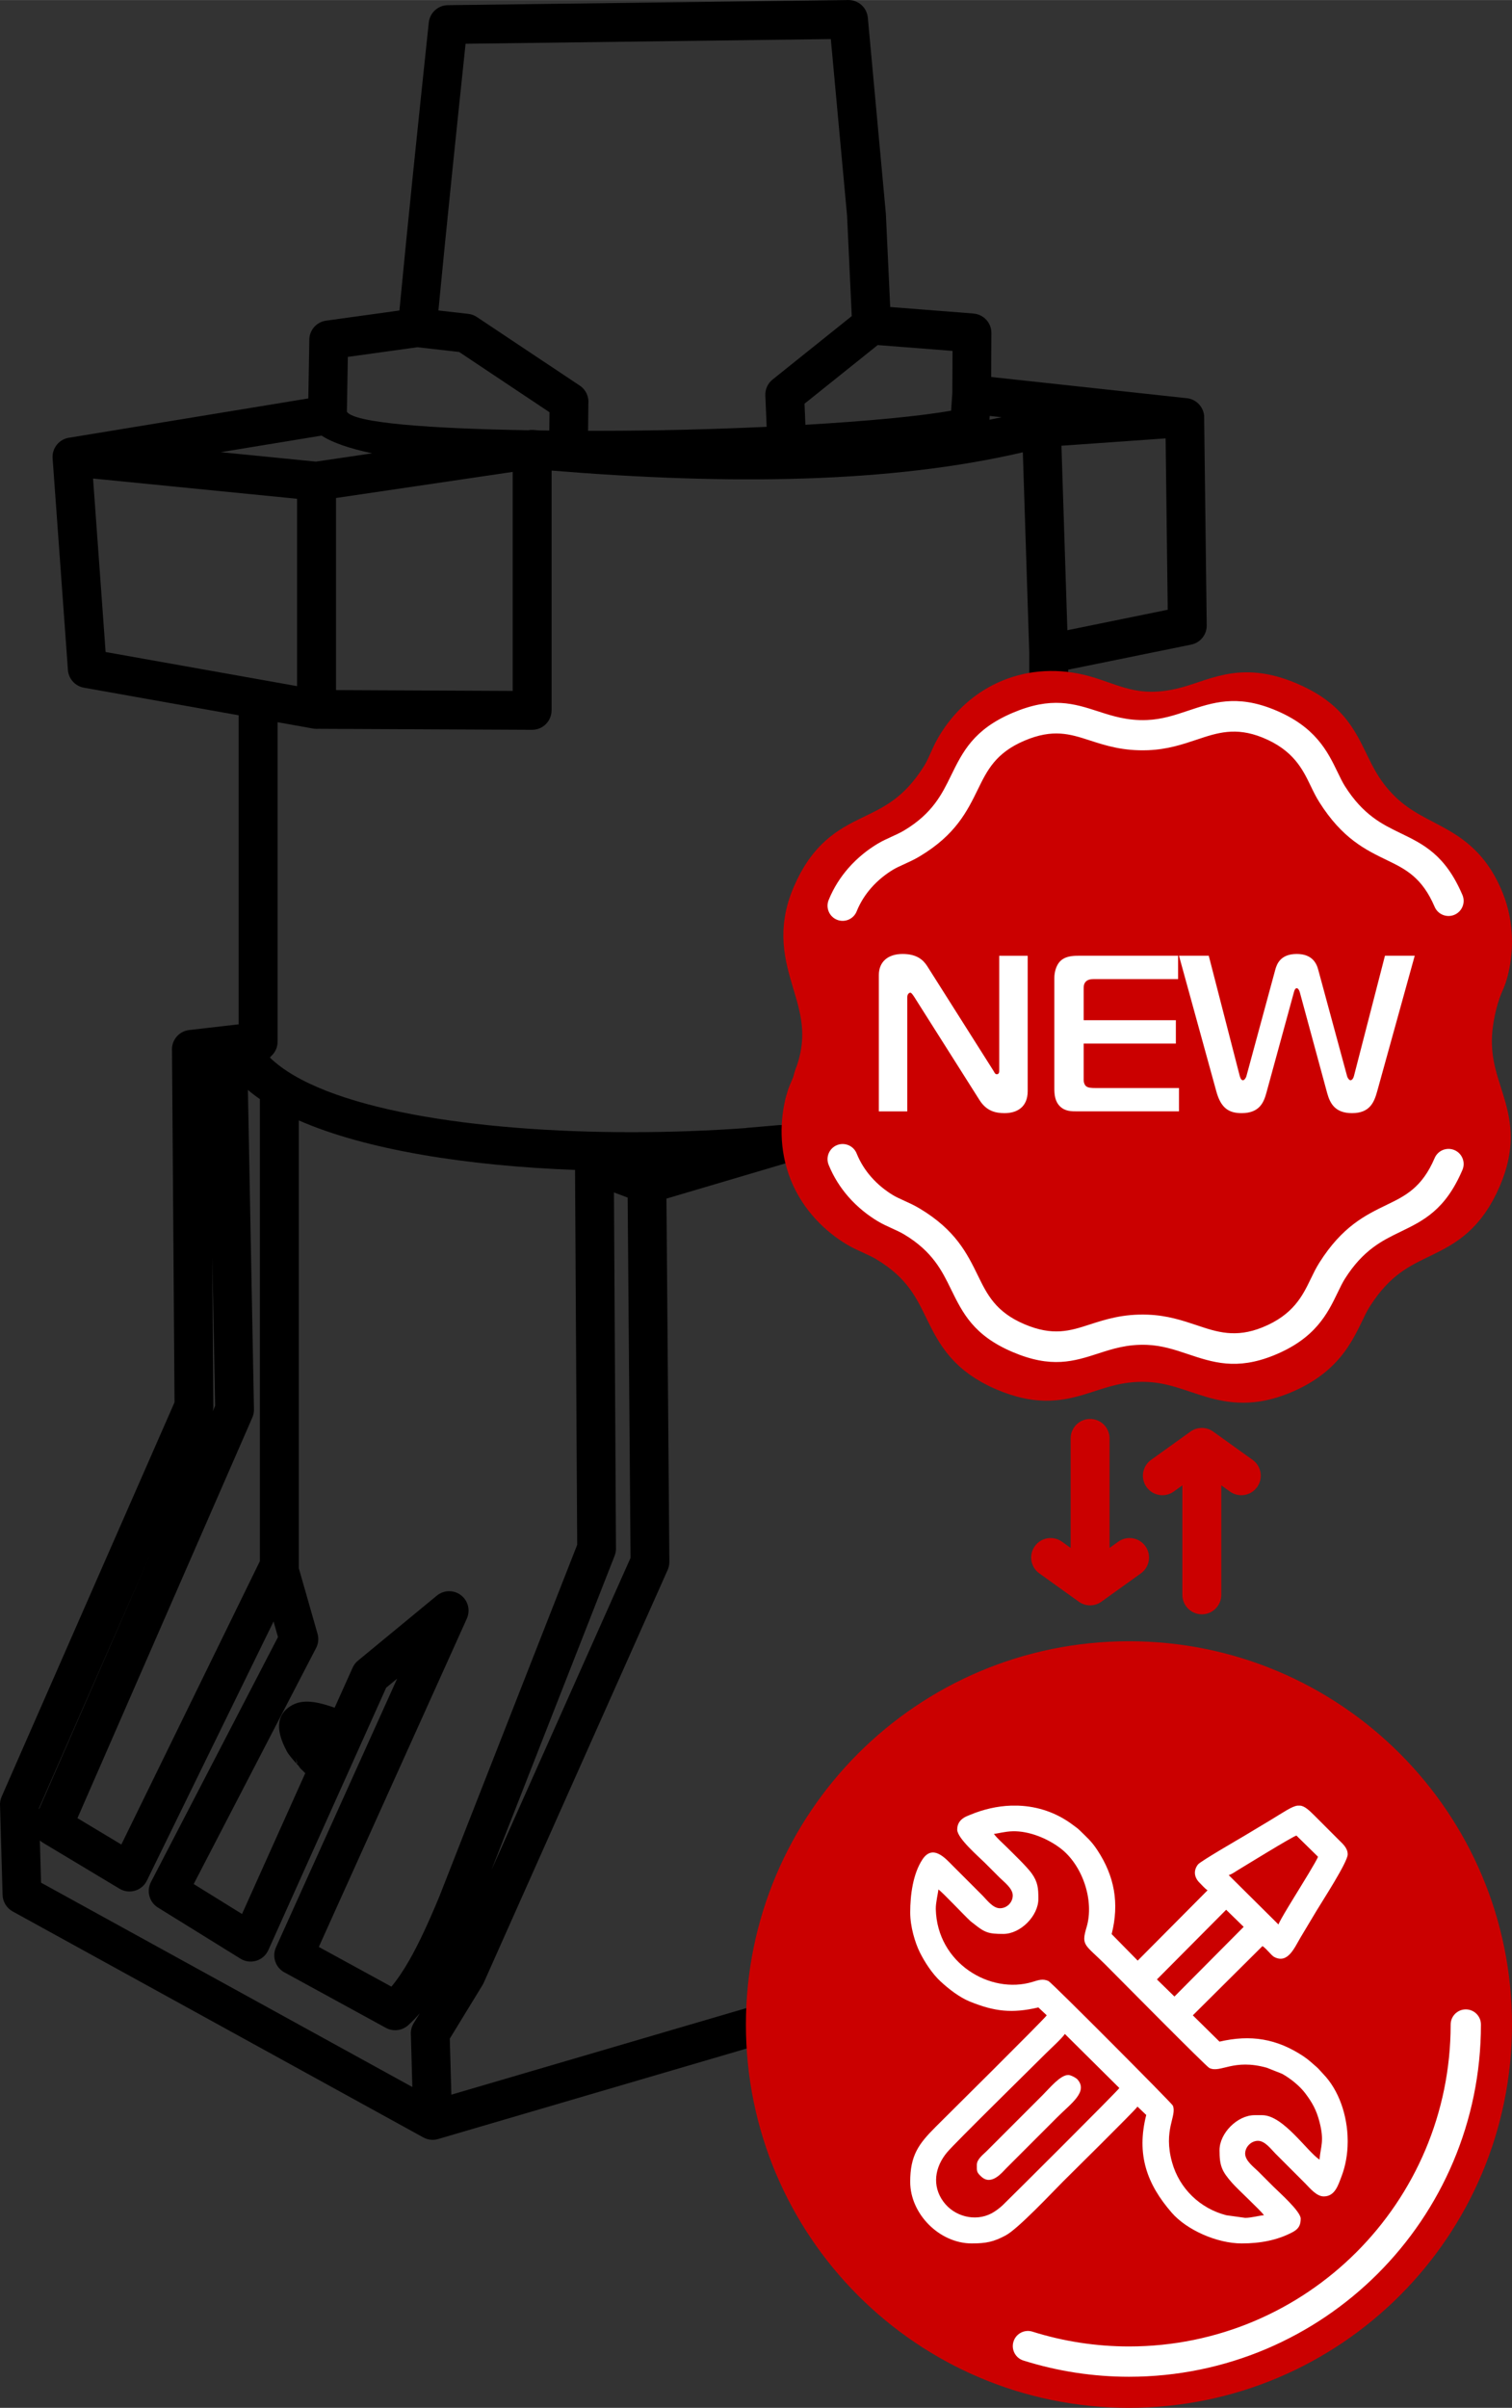 <?xml version="1.0" encoding="UTF-8"?> <!-- Creator: CorelDRAW 2021 (64-Bit) --> <svg xmlns="http://www.w3.org/2000/svg" xmlns:xlink="http://www.w3.org/1999/xlink" xmlns:xodm="http://www.corel.com/coreldraw/odm/2003" xml:space="preserve" width="27.354mm" height="43.534mm" shape-rendering="geometricPrecision" text-rendering="geometricPrecision" image-rendering="optimizeQuality" fill-rule="evenodd" clip-rule="evenodd" viewBox="0 0 238.847 380.118"><rect x="0" y="0" width="238.847" height="380.118" fill="#333333" stroke="none"/> <g id="Слой_x0020_1">  <path fill="black" fill-rule="nonzero" d="M34.867 71.381l15.037 1.49 8.881 -1.31c-3.505,-0.745 -6.254,-1.669 -7.991,-2.797l-15.927 2.616zm138.261 104.775l-24.9 4.082c-0.568,0.092 -1.126,0.022 -1.625,-0.178 -6.716,1.582 -14.421,2.798 -22.569,3.61l-18.756 5.546 0.458 57.346c0.003,0.453 -0.093,0.885 -0.265,1.273l-29.061 65.185c-0.054,0.121 -0.115,0.237 -0.182,0.348l-5.176 8.465 0.248 8.845 99.521 -29.18c0.935,1.899 1.898,3.721 3.474,5.374l-104.967 30.777c-0.786,0.265 -1.676,0.212 -2.458,-0.218l-64.876 -35.682c-0.919,-0.513 -1.555,-1.48 -1.586,-2.607l-0.401 -14.061c-0.034,-0.478 0.044,-0.97 0.248,-1.439l27.315 -62.264 -0.399 -55.484c-0.127,-1.639 1.066,-3.1 2.713,-3.287l7.816 -0.902 0 -48.788 -24.437 -4.354c-1.457,-0.254 -2.494,-1.497 -2.543,-2.92l-2.411 -33.295c-0.116,-1.649 1.092,-3.085 2.719,-3.267l37.676 -6.186 0.157 -9.124c-0.059,-1.555 1.07,-2.934 2.646,-3.151l11.587 -1.606c1.446,-15.175 3.039,-30.286 4.636,-45.451 0.159,-1.529 1.442,-2.733 3.015,-2.75l63.235 -0.811c1.592,-0.03 2.961,1.177 3.106,2.787l2.851 30.959 0.685 14.716 13.151 1.028 -0.001 0.009c1.59,0.116 2.842,1.448 2.835,3.067l-0.032 6.944 30.778 3.336c1.51,0.097 2.754,1.298 2.864,2.849 0.01,0.134 0.01,0.268 0.002,0.398l0.402 32.507c0.077,1.489 -0.944,2.851 -2.449,3.157l-19.432 3.959 0 60.923 8.136 2.504c1.377,0.306 2.406,1.534 2.406,3.002l0 33.48c-2.386,1.288 -4.49,3.168 -6.151,5.581l0 -35.052zm-124.909 103.766l-0.336 -0.327c-0.017,-0.016 -0.02,-0.026 -0.015,-0.032 -0.289,-0.23 -0.538,-0.513 -0.73,-0.838 -0.101,-0.088 -0.198,-0.183 -0.289,-0.287l-0.012 0 0.006 -0.005c-0.557,-0.633 -1.233,-1.4 -1.521,-1.933 -2.137,-3.948 -1.315,-6.156 0.89,-7.352l0.012 0c2.005,-1.084 4.698,-0.227 6.638,0.444l2.839 -6.318c0.216,-0.485 0.541,-0.885 0.935,-1.185l12.37 -10.193c1.306,-1.075 3.239,-0.886 4.313,0.42 0.765,0.93 0.89,2.177 0.427,3.205l-23.384 51.836 11.467 6.269c0.953,-1.139 1.882,-2.516 2.825,-4.164 1.511,-2.644 3.033,-5.938 4.725,-10.01l21.797 -55.577 -0.338 -59.181c-16.975,-0.639 -32.989,-3.147 -43.635,-7.817l0 70.696 2.956 10.344c0.24,0.842 0.103,1.703 -0.309,2.401l-19.253 37.108 7.635 4.73 9.99 -22.232zm-1.434 -2.096c-0.159,-0.706 0.074,0.485 0.059,0.603l0.101 -0.09c-0.067,-0.162 -0.121,-0.334 -0.161,-0.513zm-5.736 -31.364l0 -72.952c-0.674,-0.468 -1.305,-0.952 -1.889,-1.451l0.958 50.447c0.007,0.451 -0.085,0.883 -0.255,1.272l-27.628 63.251 6.934 4.161 21.88 -44.727zm80.057 -179.086l-0.208 -4.953c-0.039,-1.008 0.414,-1.922 1.144,-2.509l12.506 -10.017 -0.739 -15.859 -2.567 -27.874 -57.696 0.74c-1.481,14.056 -2.938,28.05 -4.293,42.106l4.713 0.536c0.506,0.056 0.97,0.232 1.366,0.497l16.254 10.83c0.977,0.651 1.46,1.766 1.355,2.858l-0.043 4.273 1.855 0.002c8.802,-0.003 17.942,-0.238 26.353,-0.63zm17.543 -12.904l-11.559 9.255 0.14 3.328c9.88,-0.577 18.23,-1.367 23.016,-2.231l0.189 -2.766 0.001 -0.011 0.031 -6.653 -11.817 -0.923zm-51.877 13.492l0.028 -2.889 -14.267 -9.512 -6.596 -0.75 -10.991 1.525 -0.149 8.662c1.188,1.798 13.335,2.661 28.672,2.92 0.191,-0.038 0.389,-0.058 0.593,-0.058 0.118,0 0.236,0.006 0.352,0.02l0.706 0.061 1.654 0.021zm74.801 3.437c-10.492,2.439 -22.003,3.724 -34.287,4.128 -12.701,0.417 -26.168,-0.098 -40.149,-1.243l0 37.862 -0.012 0 0 0.012c-0.007,1.691 -1.385,3.058 -3.075,3.051l-33.79 -0.159c-0.085,0.007 -0.171,0.01 -0.258,0.01 -0.231,0 -0.458,-0.025 -0.673,-0.074l-5.477 -0.976 0 50.43c0,0.905 -0.39,1.717 -1.013,2.281l-0.209 0.227c8.398,8.162 32.411,11.785 57.164,11.782 6.036,-0.001 12.098,-0.221 17.974,-0.646 0.108,-0.021 0.218,-0.036 0.331,-0.045l4.988 -0.428c0.116,-0.009 0.231,-0.011 0.346,-0.007 16.829,-1.638 31.472,-5.008 38.597,-9.777 0.193,-0.129 0.378,-0.258 0.558,-0.388l0 -64.225 0.003 -0.157 -1.017 -31.658zm-5.271 -5.138c0.645,-0.129 1.286,-0.264 1.924,-0.401l-1.883 -0.204 -0.041 0.605zm27.827 2.941l-16.455 1.16 0.935 29.122 15.854 -3.23 -0.334 -27.053zm-131.051 9.409l0 30.325 27.908 0.132 0 -34.574 -27.908 4.118zm12.058 250.856l-0.231 -8.25c-0.044,-0.614 0.096,-1.245 0.44,-1.811l0.962 -1.573c-0.589,0.68 -1.193,1.304 -1.82,1.876 -0.942,0.85 -2.356,1.062 -3.533,0.421l-15.865 -8.674c-1.515,-0.712 -2.184,-2.509 -1.494,-4.041l19.141 -42.416 -1.732 1.428 -18.612 41.424c-0.057,0.122 -0.12,0.243 -0.192,0.36 -0.889,1.44 -2.778,1.887 -4.217,0.998l-12.91 -7.997c-1.442,-0.802 -1.995,-2.61 -1.236,-4.086l20.076 -38.694 -0.701 -2.454 -19.945 40.773c-0.052,0.121 -0.114,0.241 -0.183,0.357 -0.869,1.452 -2.752,1.925 -4.205,1.057l-12.03 -7.218c-0.203,-0.113 -0.387,-0.246 -0.554,-0.396l0.191 6.661 58.65 32.257zm12.472 -34.194l21.997 -49.335 -0.455 -56.882 -2.166 -0.812 0.32 55.993c0.031,0.442 -0.031,0.898 -0.203,1.338l-19.491 49.698zm-71.453 -9.645l17.637 -40.375 -17.642 40.218 0.005 0.156zm27.448 -62.837l0.376 -0.86 -0.447 -23.557 0.17 23.63c0.001,0.272 -0.034,0.535 -0.1,0.787zm13.323 -144.056l-32.227 -3.196 1.984 27.388 30.243 5.387 0 -29.58z"></path> <g id="_2007095273424"> <path fill="#CB0000" stroke="#CB0000" stroke-width="6.653" stroke-miterlimit="22.926" d="M127.416 173.827c-0.823,3.079 -1.023,7.207 0.59,11.211 1.666,4.138 4.753,6.947 7.497,8.585 1.397,0.834 3.053,1.373 4.599,2.297 11.567,6.915 7.114,15.469 18.631,20.372 9.944,4.234 12.935,-1.828 22.541,-1.456 8.027,0.31 12.116,5.637 21.054,2.037 8.188,-3.298 8.948,-8.765 11.21,-12.342 7.459,-11.802 15.289,-6.836 20.346,-18.643 4.118,-9.615 -2.007,-13.248 -1.516,-22.567 0.122,-2.323 0.775,-5.421 1.646,-7.568 0.385,-0.95 0.597,-1.272 0.878,-2.318 0.823,-3.079 1.022,-7.208 -0.59,-11.212 -3.723,-9.245 -10.257,-8.32 -16.154,-13.996 -6.926,-6.668 -4.631,-13.025 -14.573,-17.258 -7.823,-3.331 -11.473,-0.279 -16.959,0.99 -7.329,1.695 -11.059,-0.813 -15.484,-2.023 -8.037,-2.198 -15.87,0.977 -20.062,8.195 -0.854,1.47 -1.373,3.13 -2.301,4.598 -7.447,11.781 -15.288,6.832 -20.346,18.643 -4.66,10.883 4.526,16.098 0.656,27.777 -0.169,0.514 -0.25,0.605 -0.412,1.17 -0.176,0.609 -0.13,0.587 -0.374,1.187 -0.385,0.949 -0.597,1.271 -0.878,2.318z"></path> <path fill="white" fill-rule="nonzero" d="M162.342 150.881l-4.493 0 0 18.109c0,0.176 0,0.596 -0.385,0.596 -0.316,0 -0.386,-0.351 -0.562,-0.596l-10.423 -16.46c-0.667,-1.053 -1.719,-1.931 -3.896,-1.931 -2.316,0 -3.755,1.229 -3.755,3.334l0 21.514 4.492 0 0 -18.039c0,-0.492 0.316,-0.702 0.492,-0.702 0.071,0 0.211,0.07 0.561,0.596l10.354 16.355c1.088,1.719 2.491,2.07 3.966,2.07 2,0 3.65,-0.983 3.65,-3.475l0 -21.372zm23.899 24.566l0 -3.685 -13.126 0c-0.737,0 -1.298,-0.035 -1.579,-0.316 -0.21,-0.176 -0.351,-0.561 -0.351,-0.947l0 -5.756 14.565 0 0 -3.685 -14.565 0 0 -4.949c0,-0.351 0,-0.842 0.386,-1.193 0.351,-0.316 0.843,-0.351 1.263,-0.351l13.267 0 0 -3.685 -15.759 0c-0.947,0 -2.141,0.07 -2.948,0.947 -0.527,0.596 -0.842,1.579 -0.842,2.562l0 17.407c0,0.947 0.07,2.07 0.912,2.878 0.808,0.772 1.755,0.772 2.809,0.772l15.967 0zm10.635 -5.51c-0.071,0.245 -0.317,0.596 -0.527,0.596 -0.351,0 -0.457,-0.526 -0.527,-0.737l-4.877 -18.916 -4.703 0 5.896 21.408c0.737,2.702 2.035,3.439 4.002,3.439 2.877,0 3.509,-1.79 3.895,-3.158l4.352 -15.898c0.07,-0.246 0.176,-0.667 0.456,-0.667 0.176,0 0.387,0.245 0.492,0.667l4.317 15.898c0.456,1.649 1.263,3.158 3.931,3.158 2.878,0 3.509,-1.825 3.966,-3.439l5.931 -21.408 -4.703 0 -4.879 18.916c-0.14,0.597 -0.421,0.737 -0.561,0.737 -0.21,0 -0.456,-0.351 -0.527,-0.596l-4.562 -16.811c-0.28,-1.087 -0.982,-2.527 -3.404,-2.527 -2.597,0 -3.158,1.614 -3.404,2.527l-4.562 16.811z"></path> <path fill="#CB0000" stroke="#CB0000" stroke-width="6.653" stroke-miterlimit="22.926" d="M178.339 262.427c31.58,0 57.181,25.602 57.181,57.182 0,31.58 -25.601,57.182 -57.181,57.182 -31.58,0 -57.182,-25.602 -57.182,-57.182 0,-31.58 25.602,-57.182 57.182,-57.182z"></path> <g> <path fill="white" d="M168.214 321.093l8.606 8.538c-0.379,0.58 -17.281,17.396 -18.423,18.496 -0.471,0.453 -1.232,1.015 -1.797,1.307 -2.578,1.333 -5.857,0.481 -7.575,-1.862 -1.831,-2.497 -1.374,-5.463 0.601,-7.81 1.226,-1.457 13.324,-13.337 15.517,-15.529 0.762,-0.762 2.571,-2.391 3.071,-3.139zm-8.539 -36.04l1.187 0c3.059,0.112 6.034,1.091 8.625,3.046 0.434,0.328 0.754,0.528 1.125,0.9 1.076,1.077 1.75,1.587 2.731,3.072 2.728,4.125 3.492,8.403 2.262,13.261l4.115 4.186 11.035 -11.102c-0.483,-0.323 -0.816,-0.754 -1.251,-1.179 -0.811,-0.793 -1.056,-1.881 -0.262,-2.899 0.396,-0.509 6.493,-4.025 7.175,-4.434 1.401,-0.838 2.788,-1.669 4.218,-2.532 2.276,-1.374 3.411,-2.193 4.318,-2.32l0.475 0c0.632,0.095 1.231,0.582 2.167,1.518l3.846 3.847c0.687,0.685 1.451,1.318 1.451,2.329 0,1.224 -4.032,7.409 -4.902,8.866 -0.866,1.452 -1.677,2.796 -2.53,4.22 -0.967,1.617 -2.011,4.252 -4.175,3.11 -0.492,-0.259 -1.155,-1.266 -1.858,-1.719l-11 10.933 4.217 4.152c4.912,-1.145 9.042,-0.475 13.229,2.294 0.829,0.548 1.428,1.123 2.158,1.757 0.293,0.254 0.651,0.703 0.982,1.043 2.475,2.542 3.85,6.548 3.878,10.513l0 0.228c-0.01,1.89 -0.328,3.763 -0.981,5.457 -0.521,1.353 -1.024,3.141 -2.798,3.141 -1.152,0 -2.187,-1.309 -2.936,-2.058l-4.724 -4.725c-0.643,-0.643 -1.614,-1.991 -2.734,-1.991 -1.071,0 -2.025,0.953 -2.025,2.024 0,1.129 1.408,2.15 2.059,2.801 0.82,0.821 1.542,1.542 2.362,2.363 0.9,0.9 4.354,3.942 4.354,5.095 0,0.988 -0.287,1.603 -1.255,2.121 -2.43,1.3 -5.156,1.794 -8.059,1.794 -3.899,0 -8.683,-2.114 -11.068,-4.861 -3.893,-4.485 -5.609,-9.132 -4.018,-15.419l-1.381 -1.318c-0.439,0.656 -10.86,10.928 -11.71,11.777 -1.779,1.779 -7.135,7.501 -9.122,8.561 -1.873,1 -3.053,1.259 -5.355,1.259 -5.079,0 -9.719,-4.64 -9.719,-9.719 0,-4.184 1.318,-5.976 4.016,-8.673 1.363,-1.362 17.123,-16.965 17.553,-17.619l-1.321 -1.244c-4.128,0.961 -6.901,0.664 -10.818,-0.925 -1.658,-0.672 -3.342,-1.986 -4.642,-3.188 -1.292,-1.194 -2.474,-2.998 -3.259,-4.569 -0.761,-1.524 -1.528,-4.081 -1.528,-6.302 0,-2.812 0.442,-6.091 1.911,-8.347 1.663,-2.554 3.71,-0.136 4.804,0.957l4.725 4.725c0.642,0.643 1.613,1.991 2.733,1.991 1.106,0 2.025,-0.918 2.025,-2.024 0,-1.129 -1.408,-2.15 -2.059,-2.801 -0.82,-0.821 -1.541,-1.542 -2.362,-2.363 -1.017,-1.017 -4.353,-3.868 -4.353,-5.23 0,-0.96 0.49,-1.521 1.081,-1.889 0.33,-0.205 0.595,-0.287 1.021,-0.465 2.076,-0.863 4.233,-1.35 6.367,-1.427zm25.85 30.135l-2.766 -2.701 10.934 -11 2.766 2.701 -10.934 11zm16.435 -11.372l-7.862 -7.796c0.492,-0.141 0.952,-0.489 1.358,-0.734 1.104,-0.667 8.733,-5.367 9.339,-5.509l3.407 3.342c-0.162,0.571 -2.744,4.714 -3.112,5.323 -0.355,0.587 -3.001,4.822 -3.13,5.374zm-44.949 -14.308c0.667,-0.056 1.717,-0.38 2.973,-0.41 2.604,-0.062 5.467,1.135 7.48,2.645 3.528,2.646 5.448,8.287 4.174,12.527 -0.879,2.927 -0.24,2.663 3.022,5.924 1.545,1.545 15.867,16.038 16.385,16.283 1.775,0.836 3.797,-1.537 9.085,-0.043l2.415 0.96c1.326,0.741 2.775,1.909 3.659,3.089 1.062,1.416 1.744,2.583 2.238,4.512 0.788,3.071 0.176,3.791 -0.003,5.943 -1.993,-1.335 -5.744,-7.019 -9.044,-7.019l-1.215 0c-2.704,0 -5.535,2.831 -5.535,5.534 0,2.479 0.372,3.323 1.993,5.162 0.948,1.077 4.529,4.353 5.027,5.097 -0.838,0.07 -1.995,0.414 -2.97,0.414l-2.972 -0.41c-4.157,-1.067 -7.403,-4.214 -8.56,-8.312 -1.471,-5.207 0.808,-7.348 0.102,-9.01 -0.155,-0.367 -19.111,-19.403 -19.634,-19.649 -0.905,-0.426 -1.617,-0.142 -2.53,0.134 -6.681,2.025 -15.071,-2.963 -15.275,-11.493 -0.024,-1 0.36,-2.496 0.41,-3.101 0.653,0.437 3.99,4.003 5.027,4.963 0.249,0.23 0.295,0.231 0.527,0.417 1.792,1.449 2.358,1.639 4.706,1.639 2.703,0 5.534,-2.831 5.534,-5.534 0,-1.654 -0.069,-2.66 -1.077,-4.053 -0.774,-1.072 -3.028,-3.224 -3.952,-4.147 -0.572,-0.572 -1.59,-1.46 -1.991,-2.058z"></path> <path fill="white" d="M154.311 341.746c0,1.017 -0.078,1.178 0.77,1.93 1.566,1.387 3.266,-0.769 3.786,-1.289l8.167 -8.166c2.175,-2.176 4.879,-3.999 3.174,-5.942 -0.226,-0.258 -1.056,-0.706 -1.453,-0.706 -1.264,0 -2.902,2.025 -4.017,3.138l-8.909 8.909c-0.505,0.506 -1.518,1.246 -1.518,2.126z"></path> </g> <path fill="#CB0000" fill-rule="nonzero" d="M192.926 251.772c0,1.698 -1.377,3.075 -3.075,3.075 -1.698,0 -3.075,-1.377 -3.075,-3.075l0 -17.285 -1.369 0.981c-1.38,0.988 -3.301,0.671 -4.289,-0.709 -0.988,-1.38 -0.671,-3.301 0.708,-4.289l6.167 -4.423 0.133 -0.094 0.013 -0.01 0.01 -0.006 0.026 -0.017c0.068,-0.045 0.139,-0.087 0.21,-0.126l0.155 -0.079 0.064 -0.029 0.093 -0.04 0.027 -0.01 0.032 -0.012 0.019 -0.007 0.067 -0.024 0.03 -0.01 0.025 -0.008 0.047 -0.016c0.082,-0.024 0.166,-0.046 0.251,-0.065l0.058 -0.012c0.127,-0.024 0.258,-0.042 0.389,-0.051l0.027 -0.002 0.081 -0.003 0.045 -0.001 0.056 -0.001 0.056 0.001 0.045 0.001 0.08 0.003 0.028 0.002c0.131,0.009 0.262,0.026 0.389,0.051l0.059 0.012c0.085,0.019 0.169,0.041 0.25,0.065l0.047 0.016 0.026 0.008 0.03 0.01 0.066 0.024 0.02 0.007 0.032 0.012 0.026 0.01 0.093 0.04 0.064 0.029 0.155 0.079c0.072,0.039 0.142,0.081 0.21,0.126l0.026 0.017 0.01 0.006 0.014 0.01 0.132 0.094 6.167 4.423c1.38,0.988 1.697,2.909 0.709,4.289 -0.988,1.38 -2.91,1.697 -4.29,0.709l-1.369 -0.981 0 17.285zm-19.497 1.402c-0.104,0.046 -0.212,0.086 -0.322,0.12l-0.127 0.036 -0.017 0.004 -0.116 0.028 -0.076 0.014 -0.107 0.019 -0.021 0.003c-0.077,0.01 -0.155,0.019 -0.233,0.024l-0.028 0.002 -0.08 0.004 -0.045 0.001 -0.056 0.001 -0.056 -0.001 -0.045 -0.001 -0.081 -0.004 -0.027 -0.002c-0.079,-0.005 -0.156,-0.014 -0.233,-0.024l-0.021 -0.003 -0.107 -0.019 -0.076 -0.014 -0.116 -0.028 -0.017 -0.004 -0.127 -0.036c-0.11,-0.034 -0.218,-0.073 -0.322,-0.12l-0.093 -0.043 -0.031 -0.015c-0.079,-0.039 -0.156,-0.081 -0.231,-0.125l-0.014 -0.01 -0.115 -0.073 -0.013 -0.01 -0.133 -0.094 -6.168 -4.423c-1.379,-0.988 -1.697,-2.91 -0.708,-4.29 0.988,-1.379 2.909,-1.697 4.289,-0.708l1.37 0.982 0 -17.285c0,-1.698 1.377,-3.075 3.075,-3.075 1.698,0 3.075,1.377 3.075,3.075l0 17.284 1.369 -0.981c1.38,-0.988 3.301,-0.671 4.29,0.708 0.988,1.38 0.671,3.301 -0.709,4.29l-6.167 4.423 -0.132 0.094 -0.014 0.01 -0.114 0.073 -0.015 0.01c-0.074,0.045 -0.152,0.086 -0.23,0.125l-0.031 0.015 -0.093 0.043z"></path> <path fill="white" fill-rule="nonzero" d="M229.157 319.609c0,-1.32 1.072,-2.392 2.392,-2.392 1.321,0 2.392,1.072 2.392,2.392 0,15.354 -6.224,29.255 -16.286,39.317 -10.062,10.061 -23.964,16.287 -39.317,16.287 -2.82,0 -5.64,-0.217 -8.428,-0.644 -2.782,-0.426 -5.538,-1.068 -8.241,-1.917 -1.259,-0.392 -1.963,-1.731 -1.57,-2.991 0.392,-1.259 1.731,-1.962 2.991,-1.57 2.459,0.773 4.978,1.358 7.53,1.75 2.545,0.389 5.125,0.588 7.718,0.588 14.033,0 26.74,-5.689 35.935,-14.884 9.195,-9.196 14.884,-21.901 14.884,-35.936z"></path> <path fill="white" fill-rule="nonzero" d="M130.895 183.876c-0.49,-1.223 0.105,-2.613 1.327,-3.103 1.223,-0.49 2.613,0.104 3.103,1.327 0.575,1.426 1.373,2.649 2.267,3.672 1.1,1.262 2.351,2.232 3.519,2.929 0.467,0.279 1.09,0.561 1.724,0.849 0.775,0.351 1.574,0.714 2.434,1.229 5.689,3.4 7.511,7.122 9.224,10.623 1.444,2.954 2.796,5.713 7.329,7.644 4.52,1.924 7.243,1.043 10.272,0.063 2.565,-0.829 5.312,-1.717 9.254,-1.566 3.07,0.118 5.458,0.919 7.756,1.687 3.131,1.048 6.065,2.029 10.304,0.321 4.898,-1.972 6.376,-5.029 7.624,-7.614 0.434,-0.899 0.848,-1.754 1.38,-2.597 3.625,-5.738 7.283,-7.509 10.672,-9.149 2.888,-1.399 5.535,-2.681 7.542,-7.369 0.516,-1.212 1.917,-1.776 3.13,-1.261 1.213,0.516 1.777,1.918 1.261,3.13 -2.715,6.337 -6.131,7.994 -9.859,9.798 -2.799,1.355 -5.82,2.819 -8.711,7.391 -0.373,0.589 -0.736,1.342 -1.117,2.131 -1.615,3.346 -3.528,7.305 -10.148,9.97 -5.855,2.358 -9.599,1.107 -13.593,-0.231 -1.98,-0.662 -4.038,-1.351 -6.41,-1.442 -3.109,-0.12 -5.447,0.637 -7.628,1.342 -3.919,1.269 -7.442,2.407 -13.599,-0.213 -6.157,-2.622 -7.889,-6.157 -9.74,-9.941 -1.41,-2.881 -2.909,-5.945 -7.391,-8.625 -0.576,-0.344 -1.272,-0.661 -1.949,-0.967 -0.733,-0.333 -1.452,-0.658 -2.209,-1.11 -1.545,-0.922 -3.199,-2.208 -4.661,-3.882 -1.224,-1.402 -2.318,-3.079 -3.108,-5.036z"></path> <path fill="white" fill-rule="nonzero" d="M135.325 143.873c-0.49,1.222 -1.88,1.817 -3.103,1.327 -1.222,-0.49 -1.817,-1.88 -1.327,-3.103 0.789,-1.958 1.883,-3.632 3.108,-5.036 1.463,-1.674 3.115,-2.959 4.66,-3.881 0.726,-0.433 1.456,-0.763 2.199,-1.102l0.011 -0.005c0.675,-0.31 1.371,-0.626 1.947,-0.971 4.482,-2.679 5.981,-5.742 7.391,-8.623 1.851,-3.784 3.583,-7.319 9.74,-9.941 6.157,-2.621 9.68,-1.482 13.599,-0.214 2.181,0.706 4.519,1.463 7.628,1.342 2.372,-0.091 4.43,-0.78 6.41,-1.442 3.995,-1.337 7.737,-2.589 13.593,-0.231 6.619,2.665 8.532,6.625 10.148,9.971 0.381,0.788 0.744,1.54 1.117,2.13 2.891,4.574 5.911,6.037 8.711,7.392 3.727,1.803 7.144,3.459 9.859,9.797 0.516,1.212 -0.048,2.614 -1.261,3.13 -1.213,0.515 -2.614,-0.049 -3.13,-1.261 -2.007,-4.688 -4.655,-5.972 -7.542,-7.368 -3.389,-1.64 -7.046,-3.411 -10.672,-9.149 -0.533,-0.843 -0.947,-1.698 -1.38,-2.597 -1.248,-2.585 -2.725,-5.642 -7.624,-7.616 -4.239,-1.707 -7.173,-0.725 -10.304,0.323 -2.297,0.768 -4.684,1.568 -7.756,1.686 -3.942,0.152 -6.688,-0.736 -9.254,-1.566 -3.029,-0.98 -5.751,-1.861 -10.272,0.064 -4.533,1.93 -5.885,4.69 -7.329,7.644 -1.713,3.5 -3.535,7.222 -9.224,10.622 -0.86,0.514 -1.658,0.877 -2.434,1.229 -0.62,0.278 -1.227,0.554 -1.724,0.85 -1.168,0.698 -2.418,1.668 -3.519,2.929 -0.894,1.025 -1.692,2.246 -2.267,3.672z"></path> </g> </g> </svg> 